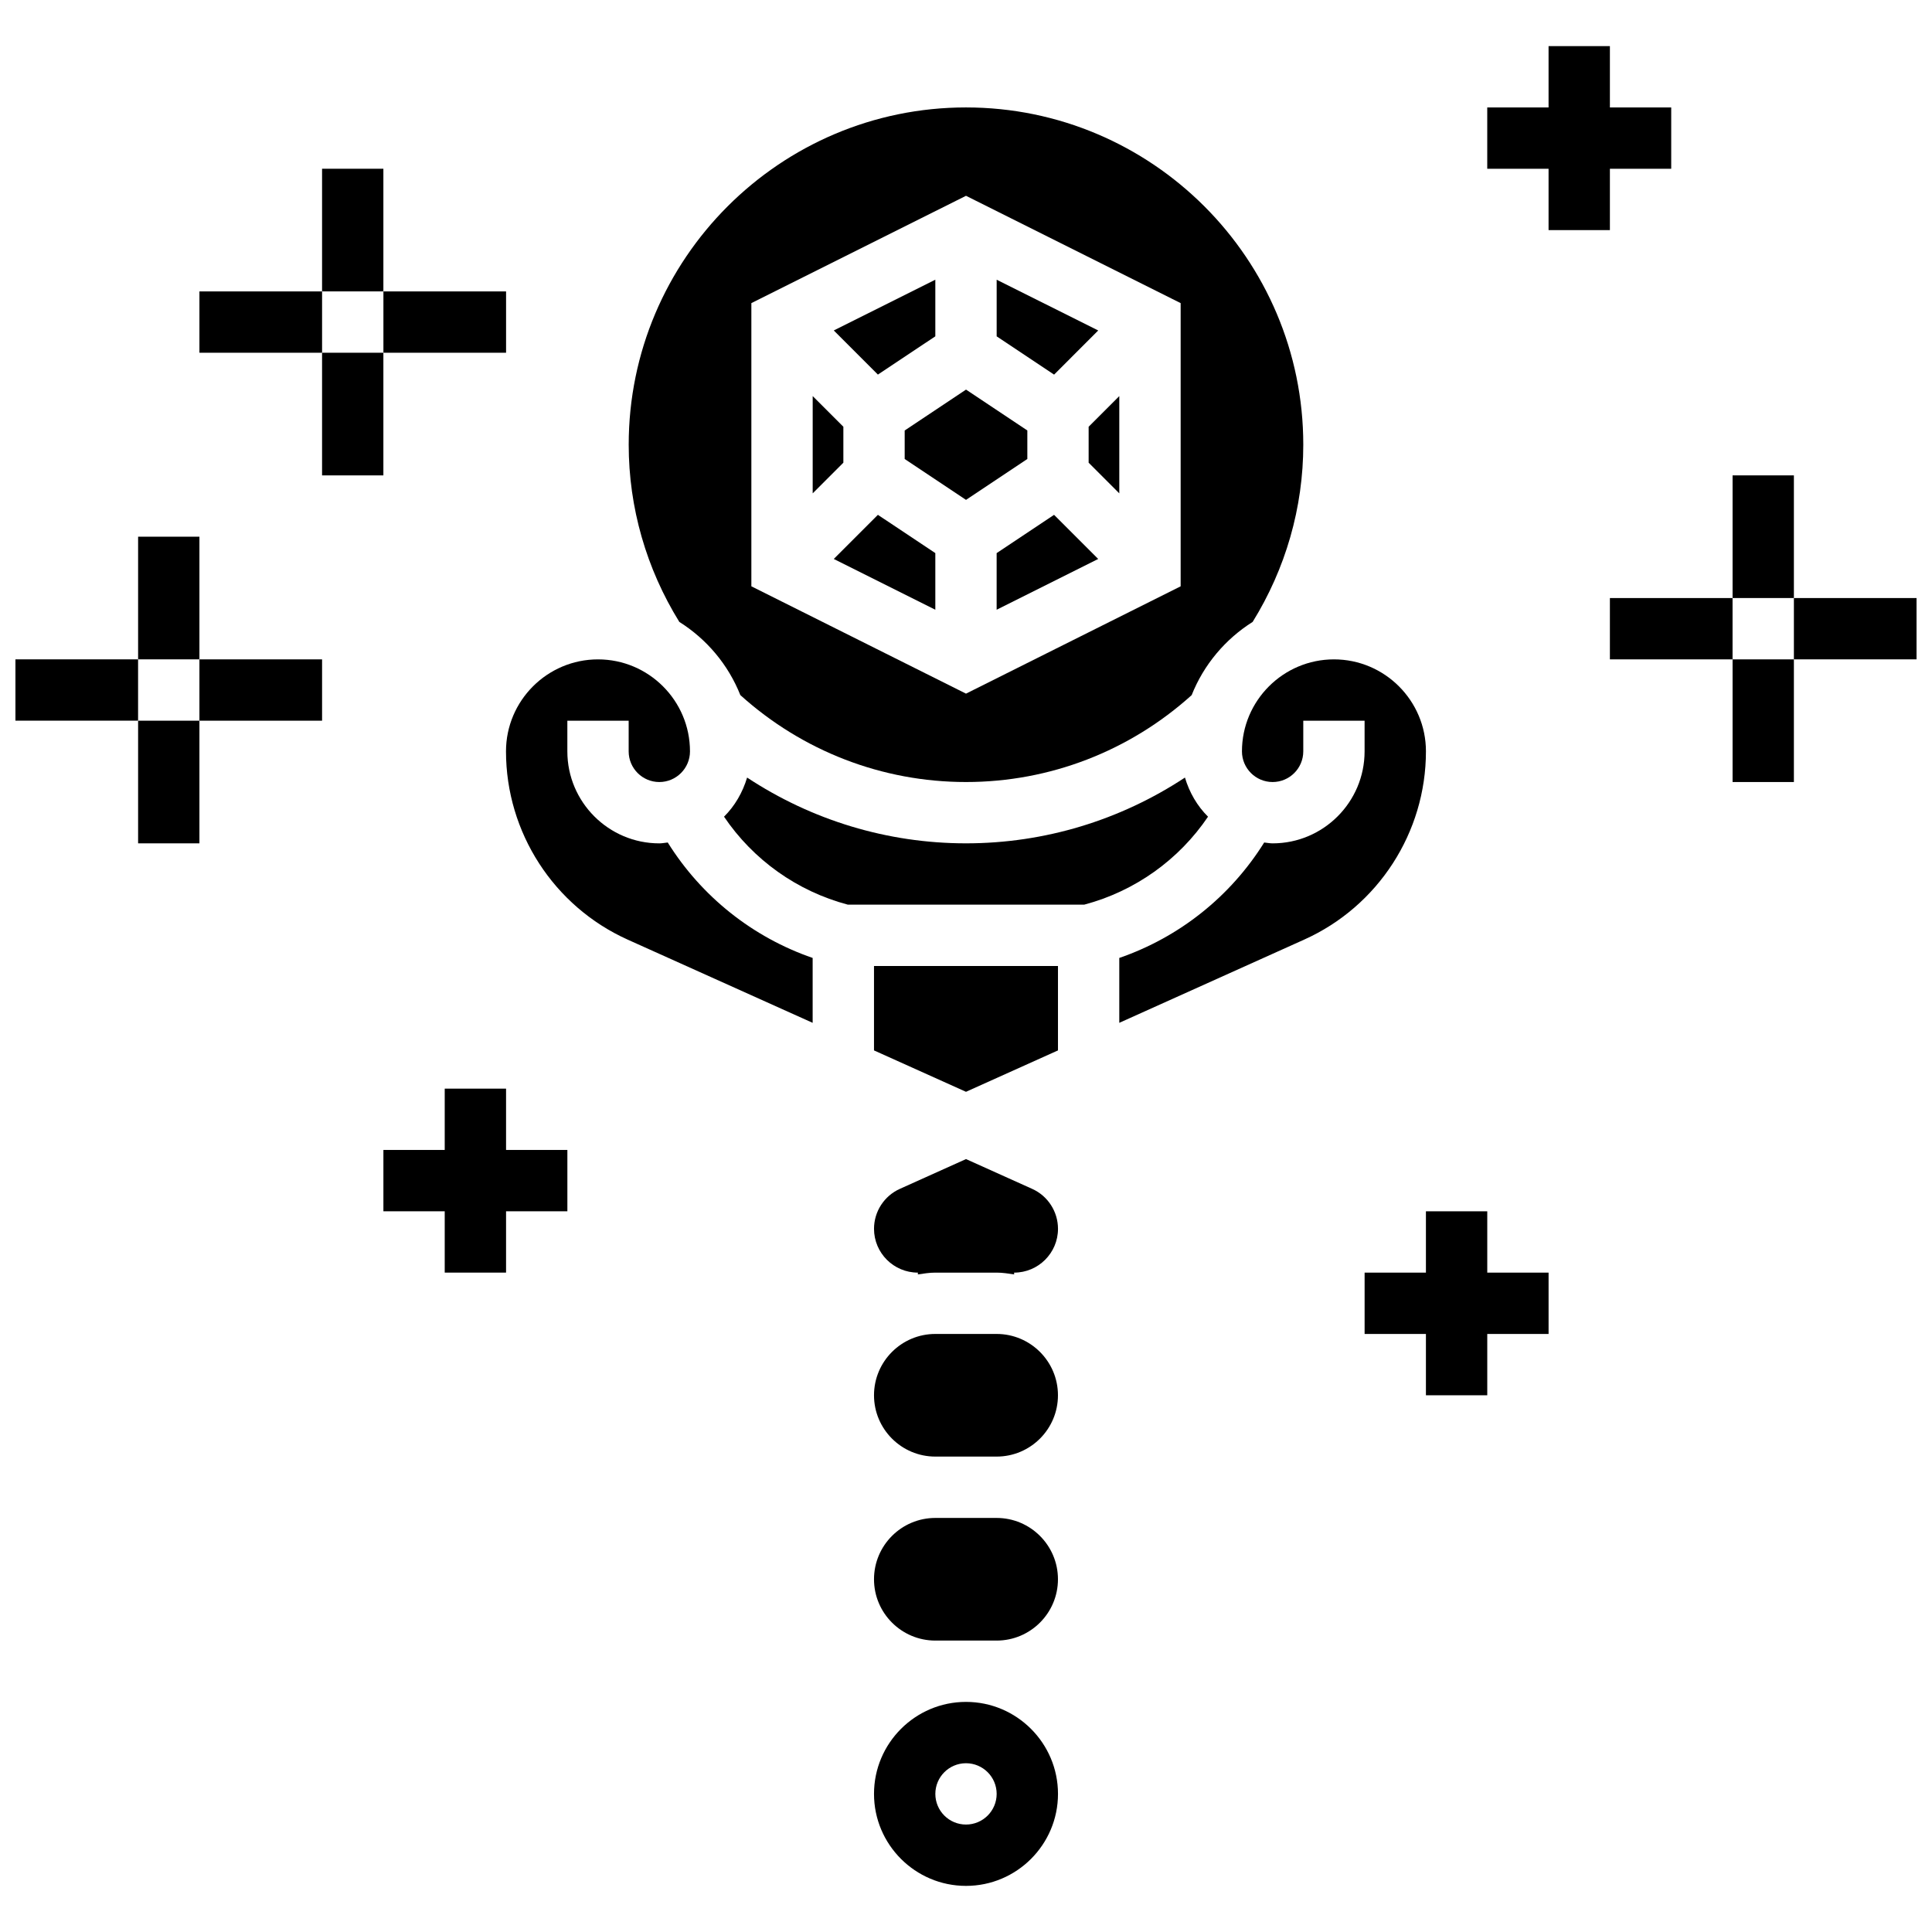 <?xml version="1.0" encoding="UTF-8"?>
<!-- Uploaded to: ICON Repo, www.svgrepo.com, Generator: ICON Repo Mixer Tools -->
<svg width="800px" height="800px" version="1.1" viewBox="144 144 512 512" xmlns="http://www.w3.org/2000/svg">
 <defs>
  <clipPath id="b">
   <path d="m619 302h32.902v17h-32.902z"/>
  </clipPath>
  <clipPath id="a">
   <path d="m148.09 318h32.906v17h-32.906z"/>
  </clipPath>
 </defs>
 <path d="m417.53 459.06-17.527-7.891-17.527 7.891c-4.164 1.867-6.852 6.019-6.852 10.586 0 6.406 5.215 11.613 11.621 11.613v0.473c1.527-0.219 3.047-0.473 4.629-0.473h16.25c1.586 0 3.106 0.25 4.633 0.473l0.004-0.473c6.402 0 11.621-5.207 11.621-11.613-0.004-4.566-2.691-8.719-6.852-10.586z"/>
 <path d="m400 595.02c-13.441 0-24.379 10.938-24.379 24.379s10.938 24.379 24.379 24.379 24.379-10.938 24.379-24.379c-0.004-13.441-10.941-24.379-24.379-24.379zm0 32.504c-4.484 0-8.125-3.641-8.125-8.125s3.641-8.125 8.125-8.125 8.125 3.641 8.125 8.125-3.641 8.125-8.125 8.125z"/>
 <path d="m408.12 497.51h-16.25c-8.965 0-16.25 7.289-16.25 16.25 0 8.965 7.289 16.25 16.25 16.25h16.25c8.965 0 16.25-7.289 16.25-16.25 0-8.961-7.289-16.25-16.25-16.25z"/>
 <path d="m408.12 546.27h-16.25c-8.965 0-16.25 7.289-16.25 16.25 0 8.965 7.289 16.25 16.25 16.25h16.25c8.965 0 16.25-7.289 16.25-16.25s-7.289-16.25-16.25-16.25z"/>
 <path d="m320.96 367.27c-0.746 0.074-1.461 0.23-2.227 0.23-13.441 0-24.379-10.938-24.379-24.379v-8.125h16.25v8.125c0 4.477 3.641 8.125 8.125 8.125s8.125-3.648 8.125-8.125c0-13.441-10.938-24.379-24.379-24.379-13.441 0-24.379 10.938-24.379 24.379 0 21.492 12.668 41.078 32.262 49.895l49.004 22.043v-17.195c-15.941-5.5-29.473-16.289-38.402-30.594z"/>
 <path d="m364.96 292.13 26.91 13.457v-15.008l-15.219-10.141z"/>
 <path d="m340.2 328.21c16.449 14.836 37.59 23.035 59.801 23.035 22.207 0 43.352-8.199 59.801-23.027 3.203-8.07 8.906-14.828 16.164-19.406 8.73-14.098 13.418-30.27 13.418-46.953 0-49.285-40.102-89.387-89.387-89.387-49.281 0.004-89.383 40.105-89.383 89.387 0 16.684 4.688 32.852 13.414 46.953 7.266 4.574 12.961 11.328 16.172 19.398zm2.918-103.88 56.883-28.441 56.883 28.441v75.051l-56.883 28.441-56.883-28.441z"/>
 <path d="m375.62 422.37 24.379 10.969 24.375-10.969v-22.371h-48.754z"/>
 <path d="m435.04 231.58-26.914-13.453v15.008l15.219 10.141z"/>
 <path d="m408.12 290.58v15.008l26.914-13.457-11.695-11.691z"/>
 <path d="m383.75 265.64 16.254 10.832 16.25-10.832v-7.559l-16.25-10.832-16.254 10.832z"/>
 <path d="m432.5 266.62 8.125 8.129v-25.777l-8.125 8.125z"/>
 <path d="m521.89 343.12c0-13.441-10.938-24.379-24.379-24.379-13.441 0-24.379 10.938-24.379 24.379 0 4.477 3.641 8.125 8.125 8.125s8.125-3.648 8.125-8.125v-8.125h16.25v8.125c0 13.441-10.938 24.379-24.379 24.379-0.766 0-1.48-0.156-2.227-0.227-8.93 14.301-22.461 25.094-38.402 30.594v17.195l49-22.055c19.598-8.809 32.266-28.395 32.266-49.887z"/>
 <path d="m464.14 360.43c-2.867-2.836-4.934-6.41-6.117-10.367-17.125 11.285-37.168 17.43-58.02 17.43s-40.891-6.144-58.012-17.43c-1.188 3.957-3.258 7.531-6.117 10.367 7.727 11.426 19.34 19.738 32.812 23.312h62.645c13.461-3.574 25.082-11.887 32.809-23.312z"/>
 <path d="m367.5 257.09-8.129-8.125v25.777l8.129-8.129z"/>
 <path d="m391.87 233.13v-15.008l-26.91 13.453 11.691 11.695z"/>
 <path d="m538.14 465.01h-16.254v16.25h-16.25v16.254h16.25v16.25h16.254v-16.25h16.25v-16.254h-16.25z"/>
 <path d="m278.11 432.5h-16.254v16.25h-16.25v16.254h16.25v16.25h16.254v-16.25h16.25v-16.254h-16.25z"/>
 <path d="m570.64 204.98v-16.254h16.25v-16.25h-16.25v-16.254h-16.254v16.254h-16.25v16.25h16.25v16.254z"/>
 <g clip-path="url(#b)">
  <path d="m619.4 302.49h32.504v16.25h-32.504z"/>
 </g>
 <path d="m570.64 302.49h32.504v16.25h-32.504z"/>
 <path d="m603.15 269.98h16.25v32.504h-16.25z"/>
 <path d="m603.15 318.74h16.25v32.504h-16.25z"/>
 <path d="m196.85 318.74h32.504v16.25h-32.504z"/>
 <g clip-path="url(#a)">
  <path d="m148.09 318.74h32.504v16.25h-32.504z"/>
 </g>
 <path d="m180.6 286.23h16.25v32.504h-16.25z"/>
 <path d="m180.6 334.99h16.25v32.504h-16.25z"/>
 <path d="m245.61 221.23h32.504v16.25h-32.504z"/>
 <path d="m196.85 221.23h32.504v16.25h-32.504z"/>
 <path d="m229.35 188.72h16.25v32.504h-16.25z"/>
 <path d="m229.35 237.48h16.25v32.504h-16.25z"/>
</svg>